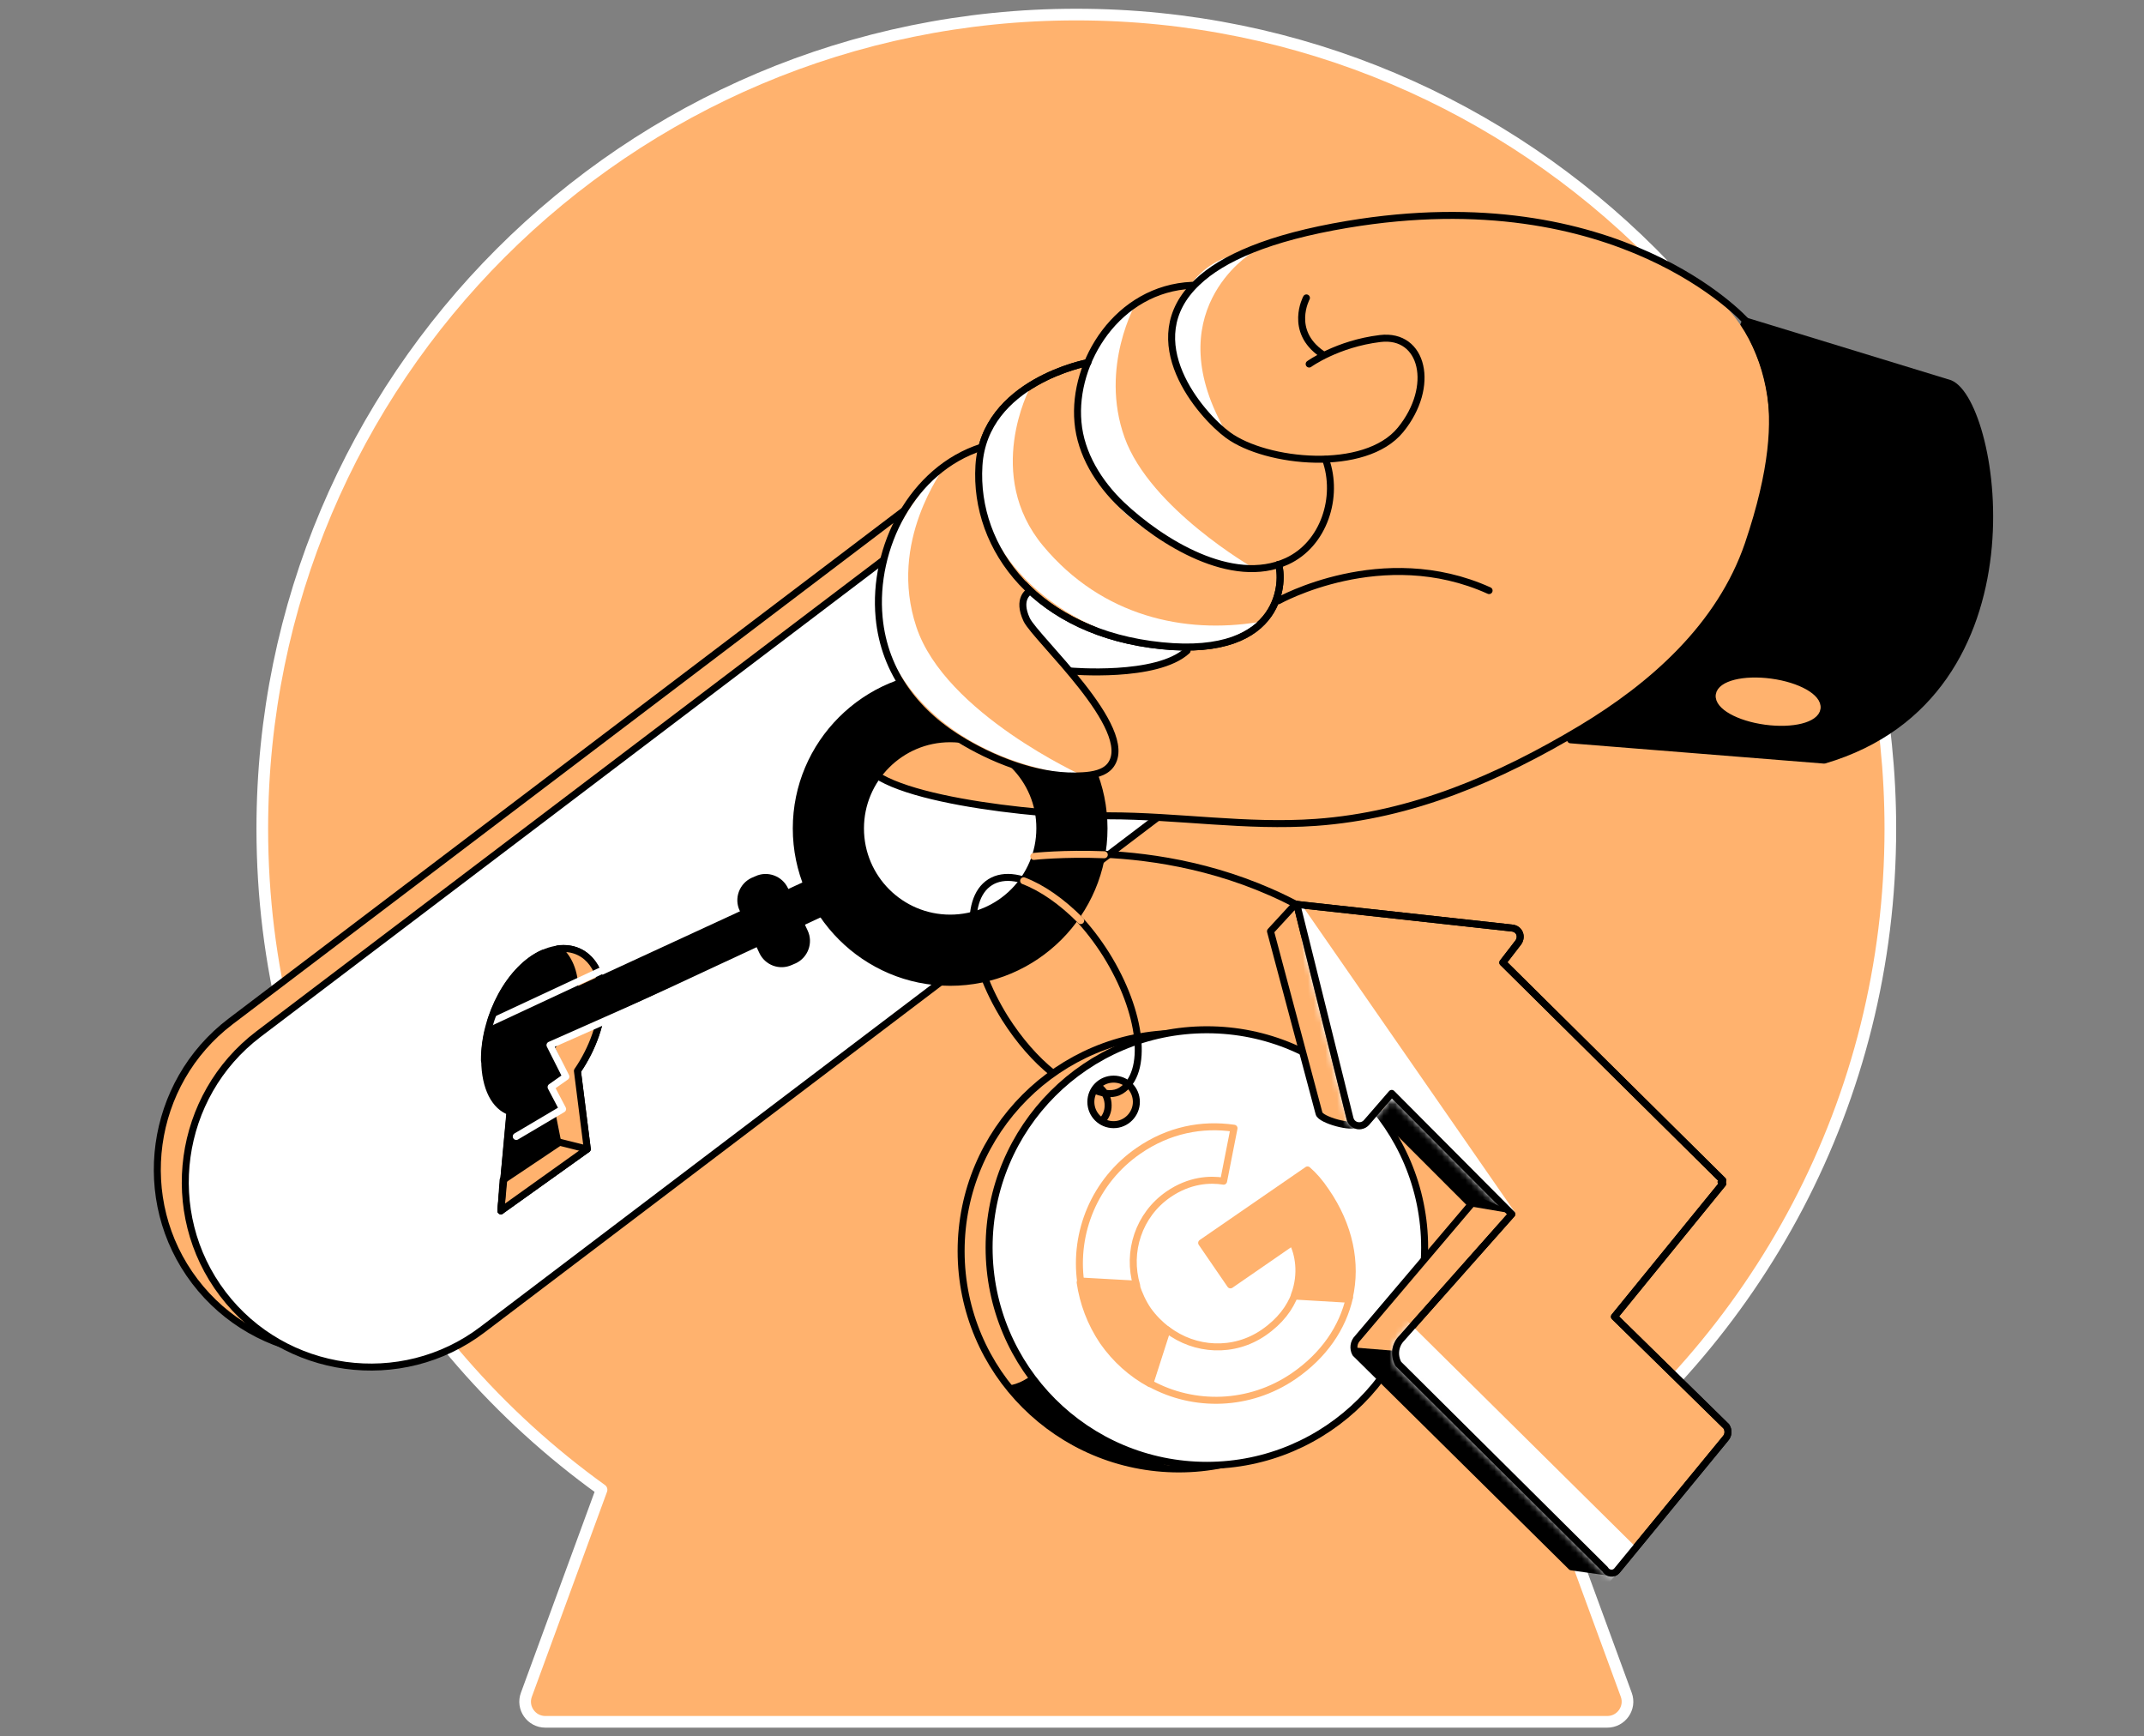 <svg width="368" height="298" viewBox="0 0 368 298" fill="none" xmlns="http://www.w3.org/2000/svg">
<rect x="0" y="0" width="368" height="298" fill="#808080" stroke="none"/>
<path d="M324.462 142.221C324.462 65.064 261.898 2.5 184.741 2.5C107.583 2.5 45.02 65.064 45.02 142.221C45.02 188.967 67.993 230.3 103.252 255.674L90.354 290.839C89.506 293.099 91.201 295.5 93.602 295.5H275.879C278.28 295.5 279.975 293.099 279.128 290.839L266.229 255.674C301.489 230.3 324.462 188.967 324.462 142.221Z" fill="#FFB26E" stroke="white" stroke-width="2" stroke-linecap="round" stroke-linejoin="round"/>
<path d="M202.346 177.34C181.68 177.34 164.968 194.099 164.968 214.718C164.968 235.384 181.727 252.096 202.346 252.096C222.966 252.096 239.725 235.337 239.725 214.718C239.725 194.099 223.013 177.34 202.346 177.34ZM186.294 193.581C184.128 193.581 182.386 191.839 182.386 189.674C182.386 187.508 184.128 185.766 186.294 185.766C188.459 185.766 190.201 187.508 190.201 189.674C190.248 191.839 188.459 193.581 186.294 193.581Z" fill="#FFB26E" stroke="black" stroke-width="1.2" stroke-miterlimit="10" stroke-linecap="round" stroke-linejoin="round"/>
<path d="M235.676 106.444L78.019 226.016C64.085 236.609 44.031 233.831 33.438 219.897C22.846 205.962 25.624 185.908 39.558 175.316L197.215 55.743C211.15 45.151 231.204 47.929 241.796 61.863C252.388 75.797 249.611 95.852 235.676 106.444Z" fill="#FFB26E" stroke="black" stroke-width="1.2" stroke-miterlimit="10" stroke-linecap="round" stroke-linejoin="round"/>
<path d="M240.478 108.608L82.821 228.181C68.886 238.773 48.832 235.995 38.24 222.061C27.648 208.126 30.425 188.072 44.36 177.48L202.017 57.907C215.951 47.315 236.005 50.093 246.597 64.027C257.142 77.962 254.412 98.016 240.478 108.608Z" fill="white" stroke="black" stroke-width="1.2" stroke-miterlimit="10" stroke-linecap="round" stroke-linejoin="round"/>
<path d="M103.394 171.267C103.394 164.583 98.874 161.146 93.272 163.594C87.67 166.042 83.151 174.28 83.198 182.001C83.245 186.708 84.94 189.909 87.576 190.804L85.976 207.798L100.804 197.206L99.11 183.79C101.699 180.023 103.394 175.363 103.394 171.267Z" fill="black" stroke="black" stroke-width="1.2" stroke-miterlimit="10" stroke-linecap="round" stroke-linejoin="round"/>
<path d="M103.393 171.266C103.393 165.617 100.145 162.274 95.767 162.839C97.556 164.251 98.686 166.747 98.686 170.089C98.686 174.184 95.579 178.421 92.989 182.234L95.767 196.216L86.352 202.524L85.975 207.797L100.804 197.205L99.109 183.788C101.698 180.022 103.393 175.361 103.393 171.266Z" fill="#FFB26E" stroke="black" stroke-width="1.2" stroke-miterlimit="10" stroke-linecap="round" stroke-linejoin="round"/>
<path d="M100.757 197.204L96.05 196.027" stroke="black" stroke-width="1.2" stroke-miterlimit="10" stroke-linecap="round" stroke-linejoin="round"/>
<path d="M299.606 55.082L334.677 65.815C342.633 69.064 351.154 119.246 313.116 130.45L269.571 126.967L299.606 55.082Z" fill="black" stroke="black" stroke-width="1.2" stroke-miterlimit="10" stroke-linecap="round" stroke-linejoin="round"/>
<path d="M311.886 121.557C312.137 119.701 308.581 117.689 303.943 117.062C299.305 116.435 295.342 117.43 295.091 119.286C294.841 121.141 298.397 123.153 303.035 123.78C307.672 124.407 311.635 123.412 311.886 121.557Z" fill="#FFB26E" stroke="#FFB26E" stroke-width="1.2" stroke-miterlimit="10" stroke-linecap="round" stroke-linejoin="round"/>
<path d="M85.787 182.422L84.987 176.444L139.783 151.164L142.09 156.201L85.787 182.422Z" fill="black" stroke="black" stroke-width="1.2" stroke-miterlimit="10" stroke-linecap="round" stroke-linejoin="round"/>
<path d="M95.861 190.379L88.47 174.703L84.563 176.586L89.977 194.098L95.861 190.379Z" fill="black" stroke="black" stroke-width="1.2" stroke-miterlimit="10" stroke-linecap="round" stroke-linejoin="round"/>
<path d="M96.944 184.682L91.907 174.137L87.858 176.02L93.037 187.224L96.944 184.682Z" fill="black" stroke="black" stroke-width="1.2" stroke-miterlimit="10" stroke-linecap="round" stroke-linejoin="round"/>
<path d="M130.885 163.31L127.496 156.013C126.648 154.224 127.449 152.059 129.238 151.211L129.897 150.929C131.686 150.081 133.851 150.882 134.698 152.671L138.088 159.967C138.935 161.756 138.135 163.922 136.346 164.769L135.687 165.052C133.851 165.899 131.733 165.099 130.885 163.31Z" fill="black" stroke="black" stroke-width="1.2" stroke-miterlimit="10" stroke-linecap="round" stroke-linejoin="round"/>
<path d="M207.149 176.727C186.482 176.727 169.771 193.486 169.771 214.105C169.771 234.771 186.53 251.483 207.149 251.483C227.768 251.483 244.527 234.724 244.527 214.105C244.527 193.486 227.815 176.727 207.149 176.727ZM191.143 193.015C188.977 193.015 187.236 191.273 187.236 189.108C187.236 186.942 188.977 185.2 191.143 185.2C193.308 185.2 195.05 186.942 195.05 189.108C195.05 191.226 193.308 193.015 191.143 193.015Z" fill="white" stroke="black" stroke-width="1.2" stroke-miterlimit="10" stroke-linecap="round" stroke-linejoin="round"/>
<path d="M227.58 204.457C226.497 202.856 225.555 201.774 224.426 200.785L206.254 213.307L211.197 220.51L221.836 213.166C222.872 215.096 223.531 218.58 222.213 222.158L222.354 222.44L231.158 222.958L231.581 222.722C232.946 216.791 231.628 210.342 227.58 204.457Z" fill="#FFB26E" stroke="#FFB26E" stroke-width="1.2" stroke-miterlimit="10" stroke-linecap="round" stroke-linejoin="round"/>
<path d="M222.024 236.185C227.25 232.607 230.451 227.852 231.628 222.674L222.26 222.156C221.412 224.416 219.765 226.723 216.893 228.7C211.762 232.23 205.124 231.854 200.369 228.229L200.134 228.417L197.356 237.173L197.451 237.456C204.936 241.551 214.445 241.363 222.024 236.185Z" stroke="#FFB26E" stroke-width="1.2" stroke-miterlimit="10" stroke-linecap="round" stroke-linejoin="round"/>
<path d="M200.322 228.231C199.098 227.29 197.969 226.16 197.027 224.842C196.133 223.523 195.474 222.064 195.003 220.605L194.815 220.369L185.541 219.852L185.399 220.087C185.917 223.618 187.188 227.054 189.307 230.208C191.472 233.315 194.25 235.763 197.357 237.458L200.322 228.231Z" fill="#FFB26E" stroke="#FFB26E" stroke-width="1.2" stroke-miterlimit="10" stroke-linecap="round" stroke-linejoin="round"/>
<path d="M200.558 204.974C204.183 202.479 207.713 202.337 210.02 202.714L211.809 193.628C206.301 192.828 200.605 193.911 195.426 197.489C187.847 202.714 184.317 211.564 185.493 220.038L195.097 220.603C193.402 214.86 195.426 208.504 200.558 204.974Z" stroke="#FFB26E" stroke-width="1.2" stroke-miterlimit="10" stroke-linecap="round" stroke-linejoin="round"/>
<path d="M290.567 203.986L290.284 203.703L290.567 203.421L250.929 163.783L255.26 159.452C264.769 158.981 258.743 161.382 257.472 161.288L222.354 155.168L218.07 159.828L226.402 191.087C226.685 192.217 232.193 193.723 232.993 192.829L232.24 186.473L252.482 206.716L233.04 229.642C232.334 230.348 232.193 231.431 232.663 232.278L269.712 268.903L276.679 269.892L287.177 249.555L270.465 224.746L279.08 215.472L290.567 203.986Z" fill="#FFB26E" stroke="black" stroke-width="1.2" stroke-miterlimit="10" stroke-linecap="round" stroke-linejoin="round"/>
<path d="M295.698 203.138L295.415 202.856L295.698 202.573L257.943 165.195L260.485 161.9C261.379 160.864 260.862 159.358 259.449 159.263L222.589 155.215L231.722 191.981C232.051 193.252 233.652 193.629 234.546 192.64L238.877 187.65L259.496 208.363L240.619 229.642C239.442 230.819 239.207 232.608 240.007 234.067L275.502 269.327C275.926 270.08 276.961 270.221 277.526 269.562L296.168 246.871C296.686 246.307 296.733 245.459 296.31 244.8L277.103 225.97L295.698 203.138Z" fill="#FFB26E" stroke="black" stroke-width="1.2" stroke-miterlimit="10" stroke-linecap="round" stroke-linejoin="round"/>
<path d="M249.657 36.77C249.657 36.77 276.067 38.511 290.896 48.115C305.772 57.765 306.007 76.737 300.405 91.848C293.626 110.02 279.033 122.353 261.568 130.027C235.723 141.372 214.821 141.372 204.935 140.478C195.049 139.583 172.688 139.583 163.979 137.559C155.27 135.535 147.738 131.769 147.738 131.769L179.703 114.915C179.703 114.915 195.661 116.751 201.499 113.55C207.289 110.349 207.619 104.182 207.619 104.182L192.131 80.927L185.446 65.815C185.446 65.815 191.566 47.22 207.242 48.962L249.657 36.77Z" fill="#FFB26E"/>
<path d="M183.705 115.152C183.705 115.152 198.533 116.47 203.759 111.668" stroke="black" stroke-width="1.2" stroke-miterlimit="10" stroke-linecap="round" stroke-linejoin="round"/>
<path d="M163.085 168.585C148.539 168.585 136.676 156.722 136.676 142.175C136.676 127.629 148.539 115.766 163.085 115.766C177.632 115.766 189.495 127.629 189.495 142.175C189.495 156.722 177.679 168.585 163.085 168.585ZM163.085 126.781C154.565 126.781 147.692 133.702 147.692 142.175C147.692 150.696 154.612 157.569 163.085 157.569C171.606 157.569 178.479 150.649 178.479 142.175C178.526 133.702 171.606 126.781 163.085 126.781Z" fill="black"/>
<path d="M186.718 62.238C186.718 62.238 168.923 65.534 168.028 79.892C167.134 94.25 178.056 108.655 199.381 110.821C220.706 112.986 220.283 99.052 219.435 96.886" fill="#FFB26E"/>
<path d="M186.718 62.238C186.718 62.238 168.923 65.534 168.028 79.892C167.134 94.25 178.056 108.655 199.381 110.821C220.706 112.986 220.283 99.052 219.435 96.886" stroke="black" stroke-width="1.2" stroke-miterlimit="10" stroke-linecap="round" stroke-linejoin="round"/>
<path d="M188.082 187.179C189.683 187.791 191.189 187.932 192.413 187.179C197.215 184.166 196.038 173.715 189.871 163.829C183.657 153.943 174.76 148.388 169.958 151.401C165.156 154.414 166.333 164.865 172.5 174.751C174.948 178.611 177.772 181.812 180.644 184.119" stroke="black" stroke-width="1.2" stroke-miterlimit="10" stroke-linecap="round" stroke-linejoin="round"/>
<path d="M224.236 51.129C224.236 51.129 221.176 56.778 226.873 60.732" stroke="black" stroke-width="1.2" stroke-miterlimit="10" stroke-linecap="round" stroke-linejoin="round"/>
<path d="M189.307 146.598C197.969 146.974 210.397 148.81 222.73 155.354" stroke="black" stroke-width="1.2" stroke-miterlimit="10" stroke-linecap="round" stroke-linejoin="round"/>
<path d="M195.05 51.883C195.05 51.883 188.648 62.899 193.026 75.091C197.404 87.284 215.104 97.452 215.104 97.452C215.104 97.452 195.521 95.852 187.659 81.023C179.797 66.241 189.824 55.366 195.05 51.883Z" fill="white"/>
<path d="M214.775 43.456C214.775 43.456 198.204 53.624 210.726 74.667C210.726 74.667 198.251 63.793 202.017 53.342C205.783 42.844 214.775 43.456 214.775 43.456Z" fill="white"/>
<path d="M219.436 103.099C219.436 103.099 237.277 93.072 255.59 101.357" stroke="black" stroke-width="1.2" stroke-miterlimit="10" stroke-linecap="round" stroke-linejoin="round"/>
<path d="M153.246 119.531C153.246 119.531 147.126 123.014 148.021 129.981C148.915 136.949 178.055 140.009 190.295 140.009C202.158 140.009 214.021 141.986 225.837 141.138C242.361 139.961 257.284 133.512 271.36 125.086C283.741 117.648 295.274 107.432 300.076 93.403C308.785 67.7 301.394 60.733 299.652 55.084C299.652 55.084 277.856 30.698 231.251 38.513C217.74 40.773 209.784 44.35 205.501 48.446C194.908 58.426 206.16 71.278 210.773 74.667C217.317 79.469 234.311 81.211 240.384 73.773C246.457 66.335 244.291 57.202 236.9 58.097C229.509 58.991 224.707 62.475 224.707 62.475" stroke="black" stroke-width="1.2" stroke-miterlimit="10" stroke-linecap="round" stroke-linejoin="round"/>
<path d="M204.606 48.965C191.849 49.53 184.081 62.052 185.023 72.456C185.493 77.916 188.601 82.906 192.555 86.673C199.24 92.981 211.479 100.654 220.895 96.323C227.25 93.404 229.839 85.26 227.532 78.858" stroke="black" stroke-width="1.2" stroke-miterlimit="10" stroke-linecap="round" stroke-linejoin="round"/>
<path d="M252.67 207.093L259.355 208.223L239.16 188.027L236.523 191.511L252.67 207.093Z" fill="black"/>
<path d="M239.772 231.854L232.193 231.242L269.665 268.997L276.632 269.939L239.772 231.854Z" fill="black"/>
<mask id="mask0_10289_109" style="mask-type:alpha" maskUnits="userSpaceOnUse" x="221" y="154" width="77" height="117">
<path d="M295.698 203.138L295.415 202.856L295.698 202.573L257.943 165.195L260.485 161.9C261.379 160.864 260.862 159.358 259.449 159.263L222.589 155.215L231.722 191.981C232.051 193.252 233.652 193.629 234.546 192.64L238.877 187.65L259.496 208.363L240.619 229.642C239.442 230.819 239.207 232.608 240.007 234.067L275.502 269.327C275.926 270.08 276.961 270.221 277.526 269.562L296.168 246.871C296.686 246.307 296.733 245.459 296.31 244.8L277.103 225.97L295.698 203.138Z" fill="#6EDBFF" stroke="black" stroke-width="1.2" stroke-miterlimit="10" stroke-linecap="round" stroke-linejoin="round"/>
</mask>
<g mask="url(#mask0_10289_109)">
<path d="M222.919 154.555L260.109 208.174L225.979 193.157L222.919 154.555Z" fill="white"/>
<path d="M241.184 226.344L281.057 265.793L271.124 277.703L226.072 237.689L241.184 226.344Z" fill="white"/>
</g>
<path d="M295.698 203.138L295.415 202.856L295.698 202.573L257.943 165.195L260.485 161.9C261.379 160.864 260.862 159.358 259.449 159.263L222.589 155.215L231.722 191.981C232.051 193.252 233.652 193.629 234.546 192.64L238.877 187.65L259.496 208.363L240.619 229.642C239.442 230.819 239.207 232.608 240.007 234.067L275.502 269.327C275.926 270.08 276.961 270.221 277.526 269.562L296.168 246.871C296.686 246.307 296.733 245.459 296.31 244.8L277.103 225.97L295.698 203.138Z" stroke="black" stroke-width="1.2" stroke-miterlimit="10" stroke-linecap="round" stroke-linejoin="round"/>
<path d="M172.688 237.737C172.688 237.737 174.148 238.019 176.737 236.277C176.737 236.277 181.68 243.245 189.212 246.728C196.744 250.212 202.205 252.236 202.205 252.236C202.205 252.236 188.93 252.236 181.398 246.116C173.865 240.043 172.688 237.737 172.688 237.737Z" fill="black"/>
<path d="M109.325 163.734L82.68 176.162" stroke="white" stroke-width="1.2" stroke-miterlimit="10" stroke-linecap="round" stroke-linejoin="round"/>
<path d="M123.306 166.559L94.402 179.363L97.132 184.777L94.59 186.566L96.567 190.332L88.611 195.039" stroke="white" stroke-width="1.2" stroke-miterlimit="10" stroke-linecap="round" stroke-linejoin="round"/>
<path d="M93.225 163.594C87.623 166.042 83.103 174.28 83.15 182" stroke="black" stroke-width="1.2" stroke-miterlimit="10" stroke-linecap="round" stroke-linejoin="round"/>
<path d="M87.529 190.805L85.975 207.799" stroke="black" stroke-width="1.2" stroke-miterlimit="10" stroke-linecap="round" stroke-linejoin="round"/>
<path d="M163.085 168.585C148.539 168.585 136.676 156.722 136.676 142.175C136.676 127.629 148.539 115.766 163.085 115.766C177.632 115.766 189.495 127.629 189.495 142.175C189.495 156.722 177.679 168.585 163.085 168.585ZM163.085 126.781C154.565 126.781 147.692 133.702 147.692 142.175C147.692 150.696 154.612 157.569 163.085 157.569C171.606 157.569 178.479 150.649 178.479 142.175C178.526 133.702 171.606 126.781 163.085 126.781Z" stroke="black" stroke-width="1.2" stroke-miterlimit="10" stroke-linecap="round" stroke-linejoin="round"/>
<path d="M168.499 76.738C156.542 80.551 149.763 94.015 150.893 105.972C151.788 115.529 157.484 122.684 165.581 127.392C171.465 130.828 178.95 133.606 185.87 133.135C187.518 133.041 189.636 132.711 190.672 131.252C195.05 125.132 177.773 109.597 176.22 106.349C174.525 102.724 176.644 101.547 176.644 101.547" fill="#FFB26E"/>
<path d="M162.238 79.75C161.956 80.644 152.352 92.837 157.295 107.619C162.238 122.448 185.87 133.134 185.87 133.134C185.87 133.134 160.59 131.91 151.787 110.491C145.667 95.709 162.238 79.75 162.238 79.75Z" fill="white"/>
<path d="M168.499 76.738C156.542 80.551 149.763 94.015 150.893 105.972C151.788 115.529 157.484 122.684 165.581 127.392C171.465 130.828 178.95 133.606 185.87 133.135C187.518 133.041 189.636 132.711 190.672 131.252C195.05 125.132 177.773 109.597 176.22 106.349C174.525 102.724 176.644 101.547 176.644 101.547" stroke="black" stroke-width="1.2" stroke-miterlimit="10" stroke-linecap="round" stroke-linejoin="round"/>
<path d="M176.737 66.664C176.737 66.664 168.875 81.493 179.044 93.686C189.212 105.878 203.429 108.797 215.904 106.773C215.904 106.773 205.736 116.376 186.294 106.773C166.851 97.169 161.343 75.232 176.737 66.664Z" fill="white"/>
<path d="M186.718 62.238C186.718 62.238 168.923 65.534 168.028 79.892C167.134 94.25 178.056 108.655 199.381 110.821C220.706 112.986 220.283 99.052 219.435 96.886" stroke="black" stroke-width="1.2" stroke-miterlimit="10" stroke-linecap="round" stroke-linejoin="round"/>
<path d="M177.443 146.975C177.443 146.975 182.622 146.41 189.542 146.692" stroke="#FFB26E" stroke-width="1.2" stroke-miterlimit="10" stroke-linecap="round" stroke-linejoin="round"/>
<path d="M185.493 157.99C182.245 154.695 178.809 152.341 175.702 151.164" stroke="#FFB26E" stroke-width="1.2" stroke-miterlimit="10" stroke-linecap="round" stroke-linejoin="round"/>
</svg>


